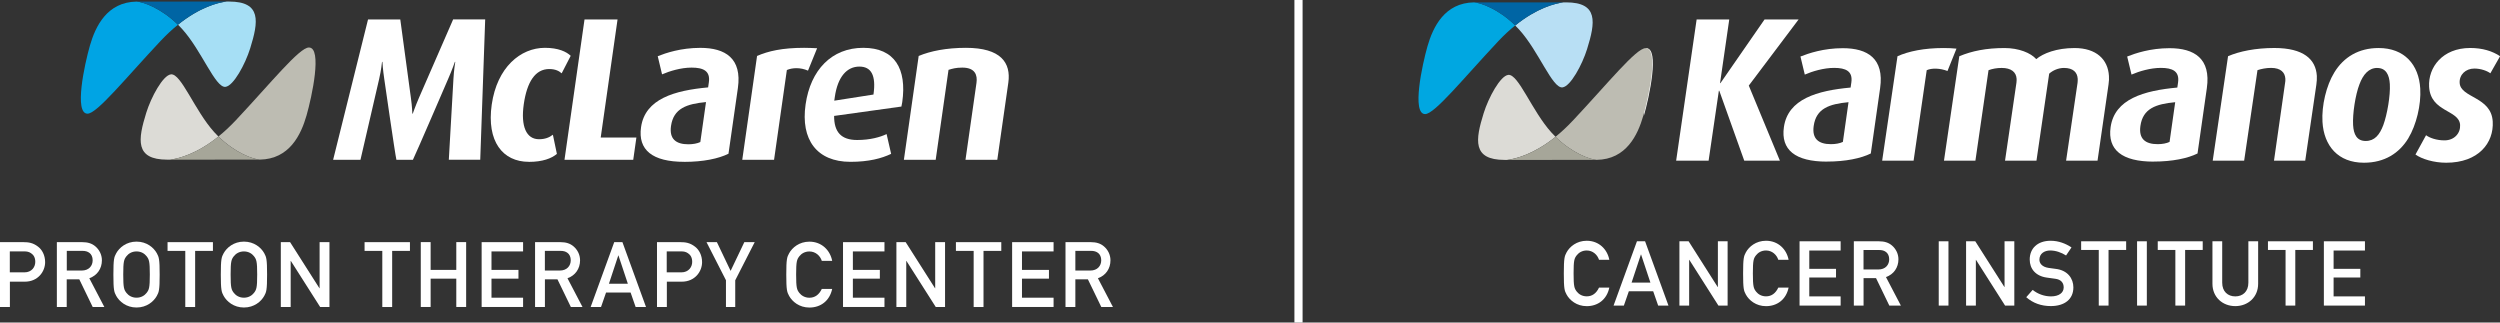 <?xml version="1.0" encoding="UTF-8"?>
<svg id="Layer_1" data-name="Layer 1" xmlns="http://www.w3.org/2000/svg" viewBox="0 0 611.61 78.9">
  <rect x="0" y="0" width="611.61" height="78.9" fill="#333333" stroke="none"/>
  <defs>
    <style>
      .cls-1 {
        fill: #00a4e4;
      }

      .cls-2 {
        fill: #dcdbd6;
      }

      .cls-3 {
        fill: #bdbcb2;
      }

      .cls-4 {
        fill: #fff;
      }

      .cls-5 {
        fill: #0065a4;
      }

      .cls-6 {
        fill: #0065a4;
      }

      .cls-7 {
        fill: none;
        stroke: #fff;
        stroke-width: 2px;
      }

      .cls-8 {
        fill: #a6a699;
      }

      .cls-9 {
        fill: #00a7e1;
      }

      .cls-10 {
        fill: #a6dff5;
      }

      .cls-11 {
        fill: #b8dff4;
      }
    </style>
  </defs>
  <g>
    <g>
      <path class="cls-4" d="M393.71,70.37c-.62,2.94-2.83,4.53-5.52,4.53-2.47,0-4.18-1.46-4.93-2.83-.51-.93-.68-1.39-.68-5.17s.18-4.24.68-5.17c.75-1.37,2.45-2.83,4.93-2.83,2.98,0,5.04,2.1,5.52,4.66h-2.52c-.38-1.21-1.5-2.28-3-2.28-1.13,0-1.94.53-2.43,1.15-.62.79-.79,1.24-.79,4.46s.18,3.67.79,4.46c.49.62,1.3,1.15,2.43,1.15,1.33,0,2.34-.73,3-2.14h2.52Z"/>
      <path class="cls-4" d="M403.76,69.13l-2.28-6.87h-.04l-2.28,6.87h4.6ZM404.45,71.25h-5.96l-1.22,3.51h-2.52l5.72-15.73h1.99l5.72,15.73h-2.52l-1.22-3.51h0Z"/>
      <polygon class="cls-4" points="410.86 59.03 413.11 59.03 420.22 70.21 420.27 70.21 420.27 59.03 422.65 59.03 422.65 74.76 420.4 74.76 413.29 63.58 413.24 63.58 413.24 74.76 410.86 74.76 410.86 59.03 410.86 59.03"/>
      <path class="cls-4" d="M437.57,70.37c-.62,2.94-2.83,4.53-5.52,4.53-2.47,0-4.18-1.46-4.93-2.83-.51-.93-.68-1.39-.68-5.17s.18-4.24.68-5.17c.75-1.37,2.45-2.83,4.93-2.83,2.98,0,5.04,2.1,5.52,4.66h-2.52c-.38-1.21-1.5-2.28-3-2.28-1.13,0-1.94.53-2.43,1.15-.62.79-.79,1.24-.79,4.46s.18,3.67.79,4.46c.49.62,1.3,1.15,2.43,1.15,1.33,0,2.34-.73,3-2.14h2.52Z"/>
      <polygon class="cls-4" points="440.25 59.03 450.3 59.03 450.3 61.29 442.63 61.29 442.63 65.77 449.17 65.77 449.17 67.89 442.63 67.89 442.63 72.51 450.3 72.51 450.3 74.76 440.25 74.76 440.25 59.03 440.25 59.03"/>
      <path class="cls-4" d="M455.91,65.93h3.6c1.79,0,2.67-1.17,2.67-2.5,0-.82-.31-1.44-.8-1.79-.44-.33-.93-.48-1.74-.48h-3.74v4.77h0ZM453.53,59.03h6.14c1.33,0,2.36.31,3.2,1.04.88.75,1.57,1.95,1.57,3.36,0,2.03-1.15,3.69-3.05,4.35l3.65,6.98h-2.83l-3.25-6.72h-3.05v6.72h-2.38v-15.73h0Z"/>
      <polygon class="cls-4" points="474.3 59.03 476.68 59.03 476.68 74.76 474.3 74.76 474.3 59.03 474.3 59.03"/>
      <polygon class="cls-4" points="480.99 59.03 483.24 59.03 490.36 70.21 490.4 70.21 490.4 59.03 492.79 59.03 492.79 74.76 490.53 74.76 483.42 63.58 483.38 63.58 483.38 74.76 480.99 74.76 480.99 59.03 480.99 59.03"/>
      <path class="cls-4" d="M497.3,70.94c1.19.95,2.78,1.57,4.46,1.57,1.94,0,3.11-.88,3.11-2.19,0-1.11-.64-1.95-2.06-2.12-.71-.09-1.26-.18-2.08-.29-2.72-.38-4.17-2.14-4.17-4.42,0-2.69,1.88-4.59,5.12-4.59,1.95,0,3.67.68,5.1,1.63l-1.33,1.97c-1.15-.73-2.5-1.22-3.89-1.22s-2.63.75-2.63,2.25c0,.88.64,1.77,2.23,2.01.42.06,1.02.15,1.77.24,2.94.35,4.31,2.38,4.31,4.53,0,2.89-2.14,4.57-5.52,4.57-2.32,0-4.35-.71-6.01-2.17l1.57-1.79h0Z"/>
      <polygon class="cls-4" points="513.45 61.15 509.14 61.15 509.14 59.03 520.15 59.03 520.15 61.15 515.84 61.15 515.84 74.76 513.45 74.76 513.45 61.15 513.45 61.15"/>
      <polygon class="cls-4" points="522.82 59.03 525.21 59.03 525.21 74.76 522.82 74.76 522.82 59.03 522.82 59.03"/>
      <polygon class="cls-4" points="532.19 61.15 527.88 61.15 527.88 59.03 538.88 59.03 538.88 61.15 534.58 61.15 534.58 74.76 532.19 74.76 532.19 61.15 532.19 61.15"/>
      <path class="cls-4" d="M541.27,59.03h2.38v10.14c0,2.17,1.39,3.34,3.2,3.34s3.2-1.17,3.2-3.34v-10.14h2.39v10.4c0,3.27-2.48,5.46-5.59,5.46s-5.59-2.19-5.59-5.46v-10.4h0Z"/>
      <polygon class="cls-4" points="559.15 61.15 554.84 61.15 554.84 59.03 565.84 59.03 565.84 61.15 561.53 61.15 561.53 74.76 559.15 74.76 559.15 61.15 559.15 61.15"/>
      <polygon class="cls-4" points="568.52 59.03 578.57 59.03 578.57 61.29 570.9 61.29 570.9 65.77 577.44 65.77 577.44 67.89 570.9 67.89 570.9 72.51 578.57 72.51 578.57 74.76 568.52 74.76 568.52 59.03 568.52 59.03"/>
    </g>
    <g>
      <polygon class="cls-4" points="427.83 20.94 435.44 39.31 426.72 39.31 420.61 22.19 420.51 22.19 418 39.31 410.06 39.31 415.07 4.77 423.05 4.77 420.8 20.33 420.9 20.33 431.68 4.77 440.01 4.77 427.83 20.94 427.83 20.94"/>
      <path class="cls-4" d="M476.45,17.37c-1.86-.71-3.84-.75-5.09-.2l-3.21,22.14h-7.69l3.75-25.55c2.69-1.21,6.49-2.01,11.27-2.01,1.28,0,2.12.05,3.16.15l-2.2,5.47h0Z"/>
      <path class="cls-4" d="M515.86,20.53l-2.71,18.77h-7.69l2.8-19.02c.03-.35.06-.65.04-1-.09-1.56-1.09-2.66-3.36-2.66-1.38,0-2.73.6-3.62,1.4l-3.11,21.28h-7.69l2.79-19.07c.03-.35.06-.65.04-.95-.1-1.66-1.34-2.66-3.65-2.66-1.23,0-2.25.2-3.22.55l-3.21,22.14h-7.69l3.75-25.55c3.08-1.3,6.64-2.01,11.07-2.01,3.5,0,6.43,1.2,7.75,2.71,1.69-1.41,4.97-2.71,9.36-2.71,5.37,0,8.19,2.81,8.43,6.83.04.65.02,1.3-.09,1.96h0Z"/>
      <path class="cls-4" d="M566.68,20.73l-2.72,18.57h-7.64l2.7-18.92c.08-.4.1-.75.08-1.11-.09-1.51-1.09-2.66-3.5-2.66-1.23,0-2.4.25-3.32.55l-3.26,22.14h-7.69l3.75-25.55c2.79-1.21,6.78-2.01,11.32-2.01,7.15,0,10.16,2.76,10.4,6.83.04.7-.02,1.4-.12,2.16h0Z"/>
      <path class="cls-4" d="M581.57,16.62c-2.07,0-3.46,1.61-4.35,4.02-.99,2.56-1.7,7.18-1.55,9.94.13,2.31.92,3.91,3.09,3.91s3.41-1.5,4.31-3.91c.94-2.56,1.75-7.23,1.59-9.99-.13-2.31-.97-3.96-3.09-3.96h0ZM589.21,33.79c-2.25,3.71-5.86,6.02-10.89,6.02-6.31,0-9.8-4.12-10.14-9.99-.23-3.96.92-8.88,2.9-12.1,2.3-3.76,5.96-5.97,10.84-5.97,6.31,0,9.84,4.07,10.18,9.94.23,3.97-.96,8.88-2.9,12.1h0Z"/>
      <path class="cls-4" d="M609.24,17.92c-.82-.6-2.33-1.15-3.91-1.15-2.12,0-3.71,1.51-3.59,3.51.21,3.71,7.73,3.31,8.09,9.44.3,5.22-3.46,10.09-11.39,10.09-3.01,0-5.97-.9-7.51-2.01l2.59-4.72c.88.65,2.54,1.26,4.51,1.26,2.46,0,3.94-1.81,3.82-3.77-.21-3.76-7.22-3.06-7.58-9.34-.27-4.72,3.25-9.49,10.05-9.49,3.01,0,5.41.75,7.31,2.01l-2.37,4.17h0Z"/>
      <path class="cls-4" d="M452.23,25c-4.73.45-7.91,1.53-8.52,5.8-.45,3.13,1.15,4.47,4.23,4.47,1.14,0,2.16-.2,2.91-.55l1.38-9.72h0ZM446.93,39.54c-7.74,0-11.3-2.88-10.51-8.44.98-6.9,8.17-8.93,16.32-9.68l.18-1.24c.4-2.78-1.38-3.57-4.21-3.57-2.58,0-5.33.84-7.18,1.64l-1.06-4.42c2-.79,5.65-2.04,10.37-2.04,6.05,0,10.16,2.53,9.12,9.78l-2.28,15.98c-2.41,1.19-6.14,1.98-10.75,1.98h0Z"/>
      <path class="cls-4" d="M532.16,25c-4.73.45-7.91,1.53-8.52,5.8-.45,3.13,1.15,4.47,4.23,4.47,1.14,0,2.16-.2,2.9-.55l1.38-9.72h0ZM526.86,39.54c-7.74,0-11.3-2.88-10.51-8.44.98-6.9,8.17-8.93,16.32-9.68l.18-1.24c.39-2.78-1.38-3.57-4.21-3.57-2.58,0-5.33.84-7.18,1.64l-1.06-4.42c2-.79,5.65-2.04,10.37-2.04,6.05,0,10.16,2.53,9.12,9.78l-2.28,15.98c-2.4,1.19-6.14,1.98-10.76,1.98h0Z"/>
    </g>
    <path class="cls-4" d="M402.16,28.34l.58-16.55c3.31,0,.74,11.98-.58,16.55"/>
    <g>
      <path class="cls-3" d="M384.76,29.54c8.61-9.17,15.51-17.76,17.83-17.76,3.32,0,.73,12-.58,16.57-1.35,4.7-4.17,10.65-11.4,10.76-1.54-.08-5.92-1.56-10.07-5.64,1.35-1.09,2.76-2.38,4.21-3.93h0Z"/>
      <path class="cls-2" d="M368.71,39.12c-.4,0-.62,0-.62,0-7.92,0-7.16-4.88-5.12-11.43,1.19-3.81,4.07-9.17,6.03-9.37,2.48-.25,5.77,8.82,10.55,14.1.33.37.67.72,1.01,1.05-5.29,4.26-9.67,5.37-11.85,5.65h0Z"/>
      <g>
        <path class="cls-8" d="M379.68,39.12h-10.97c2.18-.27,6.56-1.39,11.85-5.65,4.14,4.08,8.53,5.56,10.07,5.64h-.2s-5.36,0-10.75,0h0Z"/>
        <path class="cls-9" d="M366.48,10.15c-8.6,9.17-15.51,17.76-17.83,17.76-3.32,0-.73-12,.57-16.57,1.35-4.7,4.17-10.66,11.4-10.76,1.54.08,5.92,1.56,10.07,5.64-1.35,1.09-2.76,2.38-4.21,3.93h0Z"/>
        <path class="cls-11" d="M382.53.58c.4,0,.62,0,.62,0,7.92,0,7.16,4.88,5.12,11.43-1.18,3.8-4.07,9.17-6.03,9.37-2.48.26-5.77-8.82-10.55-14.1-.33-.37-.67-.72-1.01-1.05,5.29-4.26,9.67-5.37,11.84-5.65h0Z"/>
        <path class="cls-6" d="M371.57.58c4.63,0,9.32,0,10.97,0-2.18.27-6.56,1.38-11.84,5.65-4.15-4.08-8.53-5.56-10.07-5.64h.2s5.36,0,10.75,0h0Z"/>
      </g>
    </g>
  </g>
  <line class="cls-7" x1="317.67" x2="317.67" y2="78.9"/>
  <g>
    <g>
      <g>
        <g>
          <path class="cls-3" d="M57.67,29.45c8.64-9.21,15.57-17.83,17.9-17.83,3.33,0,.74,12.04-.58,16.63-1.35,4.72-4.18,10.69-11.44,10.8-1.55-.08-5.95-1.57-10.11-5.66,1.36-1.09,2.77-2.4,4.23-3.94Z"/>
          <path class="cls-2" d="M41.55,39.06c-.4,0-.63,0-.63,0-7.95,0-7.18-4.9-5.14-11.47,1.19-3.82,4.08-9.2,6.05-9.4,2.49-.26,5.79,8.85,10.59,14.15.34.37.68.72,1.02,1.06-5.3,4.28-9.71,5.39-11.89,5.67Z"/>
          <path class="cls-8" d="M52.56,39.06c-4.65,0-9.36,0-11.01,0,2.18-.27,6.59-1.39,11.89-5.67,4.16,4.09,8.56,5.58,10.11,5.66-.06,0-.13,0-.2,0h-10.79Z"/>
        </g>
        <g>
          <path class="cls-1" d="M39.31,9.99c-8.64,9.2-15.57,17.82-17.9,17.82-3.33,0-.74-12.04.58-16.63C23.34,6.47,26.18.49,33.43.39c1.55.08,5.95,1.57,10.11,5.66-1.36,1.09-2.77,2.4-4.23,3.94Z"/>
          <path class="cls-10" d="M55.43.38c.4,0,.63,0,.63,0,7.95,0,7.19,4.9,5.14,11.47-1.19,3.82-4.08,9.2-6.05,9.4-2.49.25-5.79-8.85-10.59-14.15-.33-.37-.67-.72-1.01-1.06C48.84,1.77,53.24.65,55.43.38Z"/>
          <path class="cls-5" d="M44.42.38c4.65,0,9.35,0,11.01,0-2.18.27-6.58,1.39-11.89,5.66C39.38,1.95,34.98.46,33.43.39c.07,0,.13,0,.2,0,0,0,5.38,0,10.79,0Z"/>
        </g>
      </g>
      <g>
        <path class="cls-4" d="M109.8,39.09c.09-1.3,1.13-19.76,1.13-19.76.11-2.15.45-4.19.45-4.19h-.1s-.68,1.99-1.65,4.19c0,0-7.76,18.02-8.61,19.76h-4.04c-.34-1.45-2.97-19.76-2.97-19.76-.34-2.2-.45-4.19-.45-4.19h-.1s-.19,2-.7,4.19c0,0-4.25,18.27-4.57,19.76h-6.69l8.54-34.33h7.89l2.6,19.21c.3,2.1.35,3.84.35,3.84h.1s.6-1.74,1.5-3.84l8.38-19.22h7.84s-1.21,34.33-1.21,34.33h-7.69Z"/>
        <path class="cls-4" d="M129.38,39.59c-6.39,0-10.37-4.99-9.08-14.02,1.3-9.08,7.02-13.87,13.01-13.87,3.29,0,5.25.95,6.31,1.95l-2.21,4.29c-.62-.55-1.5-1.05-3.05-1.05-3.39,0-5.43,3.1-6.22,8.59-.78,5.44.62,8.58,3.72,8.58,1.45,0,2.5-.4,3.4-1.1l.98,4.69c-1.31,1.1-3.47,1.95-6.87,1.95Z"/>
        <path class="cls-4" d="M138.1,39.09l4.9-34.33h8.08l-4.12,28.89h8.73s-.77,5.44-.77,5.44h-16.82Z"/>
        <path class="cls-4" d="M167.4,39.59c-7.78,0-11.37-2.89-10.57-8.48.99-6.94,8.22-8.98,16.41-9.73l.18-1.25c.4-2.8-1.39-3.59-4.23-3.59-2.6,0-5.36.85-7.22,1.65l-1.06-4.44c2.01-.8,5.68-2.04,10.43-2.04,6.09,0,10.22,2.55,9.18,9.83l-2.3,16.07c-2.42,1.2-6.17,1.99-10.81,1.99ZM172.73,24.97c-4.75.45-7.95,1.55-8.57,5.84-.45,3.15,1.16,4.49,4.25,4.49,1.15,0,2.17-.2,2.92-.55l1.39-9.78Z"/>
        <path class="cls-4" d="M197.67,17.28c-.94-.4-1.86-.6-2.81-.6-.85,0-1.67.15-2.36.45l-3.13,21.96h-7.78s3.62-25.4,3.62-25.4c2.72-1.19,6.17-1.99,11.51-1.99,1,0,2.04.05,3.18.1l-2.23,5.49Z"/>
        <path class="cls-4" d="M220.51,26.07l-16.45,2.29c-.01,3.94,1.71,5.89,5.65,5.89,3.15,0,5.64-.7,7.19-1.45l1.11,4.84c-2.3,1.1-5.42,1.95-9.96,1.95-8.23,0-12.2-5.44-10.97-14.02,1.2-8.44,6.37-13.87,14.11-13.87,7.74,0,10.69,5.19,9.54,13.28-.05.35-.16.75-.21,1.1ZM210.23,16.29c-3,0-5.29,2.44-6,7.44-.04.3-.09.6-.13.9l9.59-1.5c.68-4.74-.57-6.84-3.46-6.84Z"/>
        <path class="cls-4" d="M236.2,39.1l2.69-18.82c.27-1.89-.31-3.74-3.46-3.74-1.55,0-2.43.25-3.38.55l-3.14,22.01h-7.78s3.62-25.41,3.62-25.41c2.87-1.2,6.78-1.99,11.56-1.99,8.54,0,11.06,3.64,10.37,8.54l-2.7,18.86h-7.78Z"/>
      </g>
    </g>
    <g>
      <path class="cls-4" d="M0,59.24h5.75c1.25,0,2.34.16,3.57,1.11.96.73,1.72,2.07,1.72,3.79,0,2.25-1.72,4.77-4.97,4.77h-3.65v6.19H0v-15.87ZM2.41,66.63h3.57c1.78,0,2.65-1.31,2.65-2.56,0-1.07-.42-1.72-1.03-2.12-.53-.36-1.03-.45-1.72-.45h-3.48v5.13Z"/>
      <path class="cls-4" d="M13.93,59.24h6.19c1.34,0,2.38.31,3.23,1.05.89.76,1.58,1.96,1.58,3.39,0,2.05-1.16,3.72-3.08,4.39l3.68,7.04h-2.85l-3.28-6.77h-3.08v6.77h-2.41v-15.87ZM16.34,66.19h3.63c1.81,0,2.7-1.18,2.7-2.52,0-.83-.31-1.45-.8-1.81-.45-.33-.94-.49-1.76-.49h-3.77v4.81Z"/>
      <path class="cls-4" d="M28.43,61.96c.76-1.38,2.47-2.85,4.97-2.85s4.21,1.47,4.97,2.85c.51.94.69,1.4.69,5.21s-.18,4.28-.69,5.21c-.76,1.38-2.47,2.85-4.97,2.85s-4.21-1.47-4.97-2.85c-.51-.94-.69-1.4-.69-5.21s.18-4.28.69-5.21ZM30.95,71.67c.49.62,1.31,1.16,2.45,1.16s1.96-.54,2.45-1.16c.62-.8.8-1.25.8-4.5s-.18-3.7-.8-4.5c-.49-.62-1.31-1.16-2.45-1.16s-1.96.54-2.45,1.16c-.62.8-.8,1.25-.8,4.5s.18,3.7.8,4.5Z"/>
      <path class="cls-4" d="M45.34,61.38h-4.35v-2.14h11.1v2.14h-4.35v13.73h-2.41v-13.73Z"/>
      <path class="cls-4" d="M54.71,61.96c.76-1.38,2.47-2.85,4.97-2.85s4.21,1.47,4.97,2.85c.51.94.69,1.4.69,5.21s-.18,4.28-.69,5.21c-.76,1.38-2.47,2.85-4.97,2.85s-4.21-1.47-4.97-2.85c-.51-.94-.69-1.4-.69-5.21s.18-4.28.69-5.21ZM57.22,71.67c.49.62,1.31,1.16,2.45,1.16s1.96-.54,2.45-1.16c.62-.8.8-1.25.8-4.5s-.18-3.7-.8-4.5c-.49-.62-1.31-1.16-2.45-1.16s-1.96.54-2.45,1.16c-.62.8-.8,1.25-.8,4.5s.18,3.7.8,4.5Z"/>
      <path class="cls-4" d="M68.7,59.24h2.27l7.18,11.28h.04v-11.28h2.41v15.87h-2.27l-7.18-11.28h-.04v11.28h-2.41v-15.87Z"/>
      <path class="cls-4" d="M93.54,61.38h-4.35v-2.14h11.1v2.14h-4.35v13.73h-2.41v-13.73Z"/>
      <path class="cls-4" d="M111.63,68.17h-6.28v6.93h-2.41v-15.87h2.41v6.8h6.28v-6.8h2.41v15.87h-2.41v-6.93Z"/>
      <path class="cls-4" d="M117.83,59.24h10.14v2.27h-7.73v4.52h6.6v2.14h-6.6v4.66h7.73v2.27h-10.14v-15.87Z"/>
      <path class="cls-4" d="M130.9,59.24h6.2c1.34,0,2.38.31,3.23,1.05.89.76,1.58,1.96,1.58,3.39,0,2.05-1.16,3.72-3.08,4.39l3.68,7.04h-2.85l-3.28-6.77h-3.07v6.77h-2.41v-15.87ZM133.3,66.19h3.63c1.8,0,2.7-1.18,2.7-2.52,0-.83-.31-1.45-.8-1.81-.45-.33-.94-.49-1.76-.49h-3.77v4.81Z"/>
      <path class="cls-4" d="M154.29,71.56h-6.02l-1.23,3.54h-2.54l5.77-15.87h2l5.77,15.87h-2.54l-1.23-3.54ZM153.6,69.42l-2.3-6.93h-.04l-2.29,6.93h4.63Z"/>
      <path class="cls-4" d="M160.72,59.24h5.75c1.25,0,2.34.16,3.57,1.11.96.73,1.72,2.07,1.72,3.79,0,2.25-1.72,4.77-4.97,4.77h-3.65v6.19h-2.41v-15.87ZM163.12,66.63h3.57c1.78,0,2.65-1.31,2.65-2.56,0-1.07-.42-1.72-1.03-2.12-.53-.36-1.02-.45-1.72-.45h-3.48v5.13Z"/>
      <path class="cls-4" d="M177.61,68.57l-4.77-9.34h2.54l3.36,7.04,3.36-7.04h2.54l-4.77,9.34v6.53h-2.27v-6.53Z"/>
      <path class="cls-4" d="M203.59,70.67c-.62,2.96-2.85,4.57-5.57,4.57-2.5,0-4.21-1.47-4.97-2.85-.51-.94-.69-1.4-.69-5.21s.18-4.28.69-5.21c.76-1.38,2.47-2.85,4.97-2.85,3.01,0,5.08,2.12,5.57,4.7h-2.54c-.38-1.23-1.52-2.3-3.03-2.3-1.14,0-1.96.54-2.45,1.16-.62.8-.8,1.25-.8,4.5s.18,3.7.8,4.5c.49.62,1.32,1.16,2.45,1.16,1.34,0,2.36-.74,3.03-2.16h2.54Z"/>
      <path class="cls-4" d="M206.24,59.24h10.14v2.27h-7.73v4.52h6.6v2.14h-6.6v4.66h7.73v2.27h-10.14v-15.87Z"/>
      <path class="cls-4" d="M219.3,59.24h2.27l7.18,11.28h.04v-11.28h2.41v15.87h-2.27l-7.18-11.28h-.04v11.28h-2.41v-15.87Z"/>
      <path class="cls-4" d="M238.21,61.38h-4.35v-2.14h11.1v2.14h-4.35v13.73h-2.41v-13.73Z"/>
      <path class="cls-4" d="M247.61,59.24h10.14v2.27h-7.73v4.52h6.6v2.14h-6.6v4.66h7.73v2.27h-10.14v-15.87Z"/>
      <path class="cls-4" d="M260.67,59.24h6.19c1.34,0,2.38.31,3.23,1.05.89.76,1.58,1.96,1.58,3.39,0,2.05-1.16,3.72-3.07,4.39l3.68,7.04h-2.85l-3.28-6.77h-3.07v6.77h-2.41v-15.87ZM263.08,66.19h3.63c1.8,0,2.7-1.18,2.7-2.52,0-.83-.31-1.45-.8-1.81-.45-.33-.94-.49-1.76-.49h-3.77v4.81Z"/>
    </g>
  </g>
</svg>